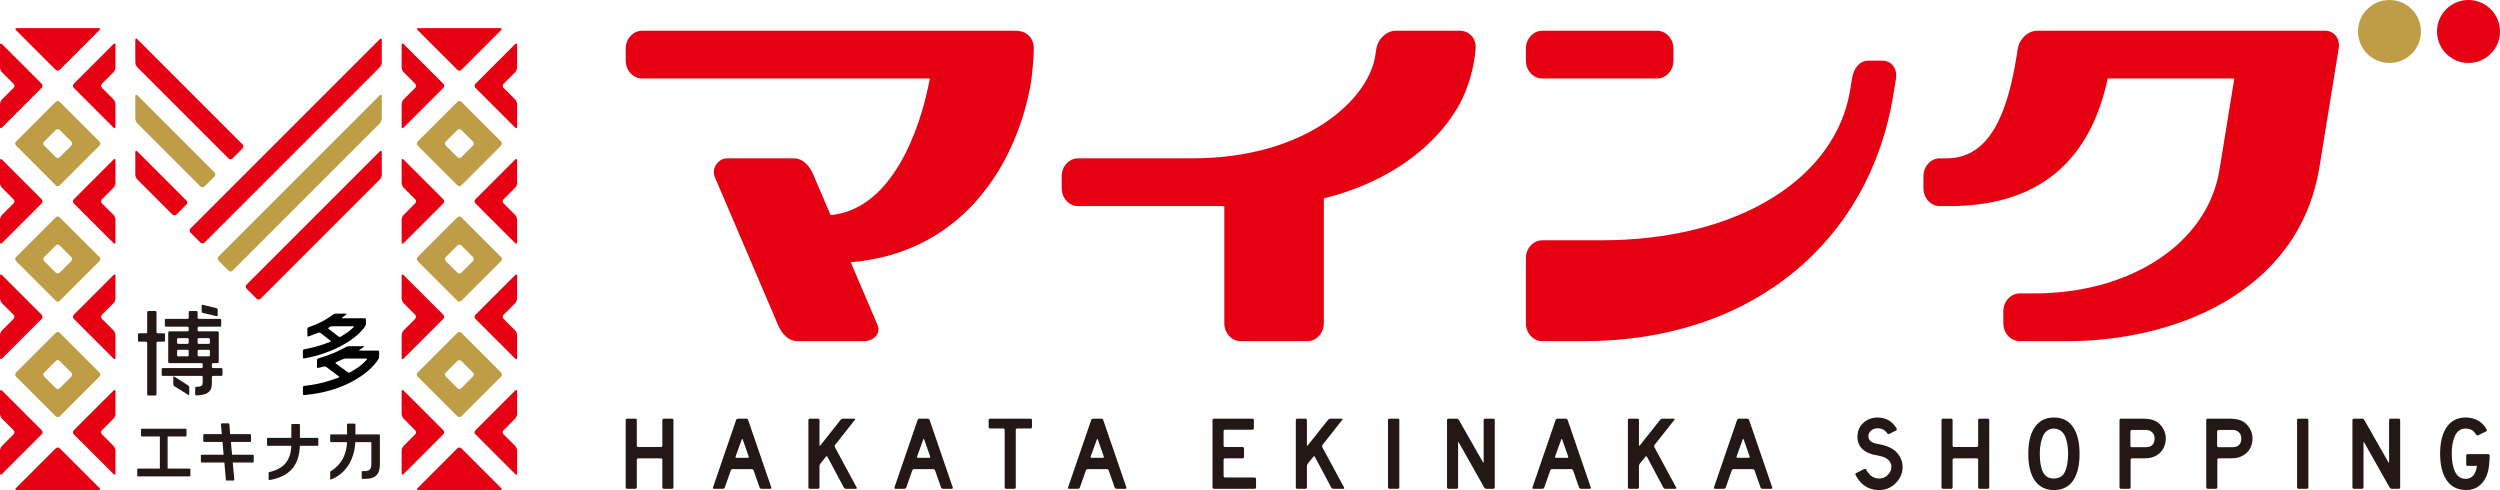 <?xml version="1.0" encoding="UTF-8"?><svg id="_レイヤー_2" xmlns="http://www.w3.org/2000/svg" viewBox="0 0 500 98.01"><g id="_レイヤー_1-2"><path d="M27.063,34.926c0,.309.18.741.399.96l7.025,7.025c.22.217.578.217.794,0l2.01-2.011c.22-.217.22-.577,0-.794l-9.829-9.829c-.219-.217-.399-.146-.399.163v4.486Z" style="fill:#e50012;"/><path d="M27.063,23.706c0,.311.18.741.399.961l12.635,12.634c.218.22.575.22.794,0l2.009-2.013c.219-.217.219-.575,0-.792l-15.439-15.439c-.219-.219-.399-.146-.399.165v4.484Z" style="fill:#bf9c46;"/><path d="M45.706,31.689c.219.22.576.22.794,0l2.011-2.007c.219-.219.219-.578,0-.795L27.462,7.837c-.219-.221-.399-.145-.399.166v4.484c0,.31.18.742.399.961l18.245,18.241Z" style="fill:#e50012;"/><path d="M49.305,56.935c-.218.218-.218.575,0,.792l2.011,2.011c.217.217.575.217.794,0l23.852-23.852c.217-.219.397-.651.397-.96v-4.486c0-.309-.18-.381-.397-.163l-26.658,26.659Z" style="fill:#e50012;"/><path d="M76.36,19.222c0-.311-.18-.384-.397-.165l-32.267,32.267c-.218.217-.218.578,0,.794l2.011,2.01c.219.22.576.22.794,0l29.463-29.461c.217-.22.397-.65.397-.961v-4.484Z" style="fill:#bf9c46;"/><path d="M75.963,13.448c.217-.219.397-.651.397-.961v-4.484c0-.311-.18-.386-.397-.166l-37.879,37.878c-.218.219-.218.575,0,.794l2.013,2.01c.218.219.575.217.794,0L75.963,13.448Z" style="fill:#e50012;"/><path d="M11.946,20.369c-.218-.216-.575-.216-.795,0l-7.948,7.95c-.22.217-.22.578,0,.795l7.948,7.947c.22.22.577.22.795,0l7.949-7.947c.217-.217.217-.578,0-.795l-7.949-7.95ZM8.828,29.114c-.218-.217-.218-.578,0-.795l2.322-2.322c.22-.22.577-.22.795,0l2.322,2.322c.22.217.22.578,0,.795l-2.322,2.322c-.218.22-.575.22-.795,0l-2.322-2.322Z" style="fill:#bf9c46;"/><path d="M11.946,43.468c-.218-.22-.575-.22-.795,0l-7.948,7.947c-.22.22-.22.577,0,.797l7.948,7.947c.22.22.577.22.795,0l7.949-7.947c.217-.22.217-.577,0-.797l-7.949-7.947ZM8.828,52.212c-.218-.22-.218-.577,0-.797l2.322-2.322c.22-.218.577-.218.795,0l2.322,2.322c.22.22.22.577,0,.797l-2.322,2.323c-.218.217-.575.217-.795,0l-2.322-2.323Z" style="fill:#bf9c46;"/><path d="M11.946,66.565c-.218-.219-.575-.219-.795,0l-7.948,7.948c-.22.22-.22.575,0,.797l7.948,7.947c.22.218.577.218.795,0l7.949-7.947c.217-.222.217-.577,0-.797l-7.949-7.948ZM8.828,75.31c-.218-.222-.218-.577,0-.797l2.322-2.322c.22-.221.577-.221.795,0l2.322,2.322c.22.22.22.575,0,.797l-2.322,2.321c-.218.22-.575.22-.795,0l-2.322-2.321Z" style="fill:#bf9c46;"/><path d="M.398,8.823c-.221-.219-.398-.146-.398.163v4.502c0,.308.177.74.398.958l2.322,2.322c.219.22.219.578,0,.795l-2.322,2.322c-.221.22-.398.651-.398.958v4.502c0,.311.177.383.398.163l7.948-7.947c.219-.217.219-.575,0-.795L.398,8.823Z" style="fill:#e50012;"/><path d="M19.895,6.018c.217-.22.144-.398-.166-.398H3.367c-.309,0-.385.178-.165.398l7.948,7.947c.22.217.577.217.795,0l7.949-7.947Z" style="fill:#e50012;"/><path d="M3.202,97.609c-.22.22-.144.401.165.401h16.362c.31,0,.383-.182.166-.401l-7.949-7.947c-.218-.216-.575-.216-.795,0l-7.948,7.947Z" style="fill:#e50012;"/><path d="M.398,31.922c-.221-.22-.398-.148-.398.161v4.502c0,.31.177.741.398.958l2.322,2.325c.219.217.219.574,0,.795l-2.322,2.322c-.221.217-.398.65-.398.958v4.502c0,.311.177.383.398.167l7.948-7.95c.219-.221.219-.578,0-.795L.398,31.922Z" style="fill:#e50012;"/><path d="M.398,55.017c-.221-.22-.398-.147-.398.166v4.501c0,.31.177.74.398.96l2.322,2.321c.219.217.219.577,0,.797l-2.322,2.321c-.221.216-.398.65-.398.958v4.506c0,.308.177.383.398.163l7.948-7.947c.219-.22.219-.58,0-.797L.398,55.017Z" style="fill:#e50012;"/><path d="M.398,78.114c-.221-.219-.398-.146-.398.164v4.5c0,.31.177.741.398.961l2.322,2.323c.219.22.219.574,0,.794l-2.322,2.322c-.221.221-.398.651-.398.961v4.5c0,.311.177.386.398.164l7.948-7.947c.219-.22.219-.574,0-.794l-7.948-7.948Z" style="fill:#e50012;"/><path d="M22.7,8.823c.217-.219.398-.146.398.163v4.502c0,.308-.181.74-.398.958l-2.322,2.322c-.22.22-.22.578,0,.795l2.322,2.322c.217.22.398.651.398.958v4.502c0,.311-.181.383-.398.163l-7.949-7.947c-.218-.217-.218-.575,0-.795l7.949-7.947Z" style="fill:#e50012;"/><path d="M22.7,31.922c.217-.22.398-.148.398.161v4.502c0,.31-.181.741-.398.958l-2.322,2.325c-.22.217-.22.574,0,.795l2.322,2.322c.217.217.398.65.398.958v4.502c0,.311-.181.383-.398.167l-7.949-7.95c-.218-.221-.218-.578,0-.795l7.949-7.947Z" style="fill:#e50012;"/><path d="M22.7,55.017c.217-.22.398-.147.398.166v4.501c0,.31-.181.74-.398.96l-2.322,2.321c-.22.217-.22.577,0,.797l2.322,2.321c.217.216.398.65.398.958v4.506c0,.308-.181.383-.398.163l-7.949-7.947c-.218-.22-.218-.58,0-.797l7.949-7.947Z" style="fill:#e50012;"/><path d="M22.7,78.114c.217-.219.398-.146.398.164v4.5c0,.31-.181.741-.398.961l-2.322,2.323c-.22.22-.22.574,0,.794l2.322,2.322c.217.221.398.651.398.961v4.5c0,.311-.181.386-.398.164l-7.949-7.947c-.218-.22-.218-.574,0-.794l7.949-7.948Z" style="fill:#e50012;"/><path d="M92.273,20.369c-.218-.216-.576-.216-.796,0l-7.947,7.95c-.219.217-.219.578,0,.795l7.947,7.947c.22.22.578.22.796,0l7.95-7.947c.216-.217.216-.578,0-.795l-7.95-7.95ZM89.154,29.114c-.216-.217-.216-.578,0-.795l2.322-2.322c.22-.22.578-.22.796,0l2.322,2.322c.22.217.22.578,0,.795l-2.322,2.322c-.218.22-.576.22-.796,0l-2.322-2.322Z" style="fill:#bf9c46;"/><path d="M92.273,43.468c-.218-.22-.576-.22-.796,0l-7.947,7.947c-.219.22-.219.577,0,.797l7.947,7.947c.22.22.578.22.796,0l7.95-7.947c.216-.22.216-.577,0-.797l-7.95-7.947ZM89.154,52.212c-.216-.22-.216-.577,0-.797l2.322-2.322c.22-.218.578-.218.796,0l2.322,2.322c.22.22.22.577,0,.797l-2.322,2.323c-.218.217-.576.217-.796,0l-2.322-2.323Z" style="fill:#bf9c46;"/><path d="M92.273,66.565c-.218-.219-.576-.219-.796,0l-7.947,7.948c-.219.22-.219.575,0,.797l7.947,7.947c.22.218.578.218.796,0l7.95-7.947c.216-.222.216-.577,0-.797l-7.95-7.948ZM89.154,75.31c-.216-.222-.216-.577,0-.797l2.322-2.322c.22-.221.578-.221.796,0l2.322,2.322c.22.22.22.575,0,.797l-2.322,2.321c-.218.22-.576.22-.796,0l-2.322-2.321Z" style="fill:#bf9c46;"/><path d="M80.725,8.823c-.218-.219-.398-.146-.398.163v4.502c0,.308.18.74.398.958l2.322,2.322c.221.22.221.578,0,.795l-2.322,2.322c-.218.22-.398.651-.398.958v4.502c0,.311.18.383.398.163l7.949-7.947c.218-.217.218-.575,0-.795l-7.949-7.947Z" style="fill:#e50012;"/><path d="M100.223,6.018c.216-.22.143-.398-.167-.398h-16.361c-.31,0-.384.178-.165.398l7.947,7.947c.22.217.578.217.796,0l7.95-7.947Z" style="fill:#e50012;"/><path d="M83.529,97.609c-.219.22-.145.401.165.401h16.361c.31,0,.384-.182.167-.401l-7.95-7.947c-.218-.216-.576-.216-.796,0l-7.947,7.947Z" style="fill:#e50012;"/><path d="M80.725,31.922c-.218-.22-.398-.148-.398.161v4.502c0,.31.18.741.398.958l2.322,2.325c.221.217.221.574,0,.795l-2.322,2.322c-.218.217-.398.65-.398.958v4.502c0,.311.18.383.398.167l7.949-7.95c.218-.221.218-.578,0-.795l-7.949-7.947Z" style="fill:#e50012;"/><path d="M80.725,55.017c-.218-.22-.398-.147-.398.166v4.501c0,.31.18.74.398.96l2.322,2.321c.221.217.221.577,0,.797l-2.322,2.321c-.218.216-.398.65-.398.958v4.506c0,.308.18.383.398.163l7.949-7.947c.218-.22.218-.58,0-.797l-7.949-7.947Z" style="fill:#e50012;"/><path d="M80.725,78.114c-.218-.219-.398-.146-.398.164v4.5c0,.31.18.741.398.961l2.322,2.323c.221.22.221.574,0,.794l-2.322,2.322c-.218.221-.398.651-.398.961v4.5c0,.311.18.386.398.164l7.949-7.947c.218-.22.218-.574,0-.794l-7.949-7.948Z" style="fill:#e50012;"/><path d="M103.026,8.823c.22-.219.398-.146.398.163v4.502c0,.308-.178.74-.398.958l-2.321,2.322c-.221.22-.221.578,0,.795l2.321,2.322c.22.22.398.651.398.958v4.502c0,.311-.178.383-.398.163l-7.948-7.947c-.218-.217-.218-.575,0-.795l7.948-7.947Z" style="fill:#e50012;"/><path d="M103.026,31.922c.22-.22.398-.148.398.161v4.502c0,.31-.178.741-.398.958l-2.321,2.325c-.221.217-.221.574,0,.795l2.321,2.322c.22.217.398.65.398.958v4.502c0,.311-.178.383-.398.167l-7.948-7.95c-.218-.221-.218-.578,0-.795l7.948-7.947Z" style="fill:#e50012;"/><path d="M103.026,55.017c.22-.22.398-.147.398.166v4.501c0,.31-.178.74-.398.96l-2.321,2.321c-.221.217-.221.577,0,.797l2.321,2.321c.22.216.398.65.398.958v4.506c0,.308-.178.383-.398.163l-7.948-7.947c-.218-.22-.218-.58,0-.797l7.948-7.947Z" style="fill:#e50012;"/><path d="M103.026,78.114c.22-.219.398-.146.398.164v4.5c0,.31-.178.741-.398.961l-2.321,2.323c-.221.22-.221.574,0,.794l2.321,2.322c.22.221.398.651.398.961v4.5c0,.311-.178.386-.398.164l-7.948-7.947c-.218-.22-.218-.574,0-.794l7.948-7.948Z" style="fill:#e50012;"/><polygon points="33.376 93.866 33.376 87.141 37.154 87.141 37.154 85.89 28.346 85.89 28.346 87.141 32.124 87.141 32.124 93.866 27.598 93.866 27.598 95.132 37.929 95.132 37.929 93.866 33.376 93.866" style="fill:#231815;"/><path d="M37.929,95.28h-10.331c-.082,0-.148-.066-.148-.148v-1.266c0-.082.066-.149.148-.149h4.377v-6.427h-3.628c-.081,0-.148-.065-.148-.148v-1.251c0-.082.067-.148.148-.148h8.808c.082,0,.149.066.149.148v1.251c0,.084-.067.148-.149.148h-3.629v6.427h4.404c.082,0,.149.067.149.149v1.266c0,.082-.067.148-.149.148ZM27.747,94.984h10.033v-.969h-4.404c-.081,0-.148-.066-.148-.148v-6.724c0-.082.067-.148.148-.148h3.63v-.954h-8.51v.954h3.628c.081,0,.148.066.148.148v6.724c0,.083-.067.148-.148.148h-4.377v.969Z" style="fill:#231815;"/><path d="M46.383,92.358l.335,3.599h-1.395l-.308-3.599h-4.69v-1.266h4.561l-.247-2.852h-3.836v-1.264h3.723l-.196-2.157h1.384l.179,2.157h4.162v1.264h-4.045l.271,2.852h4.315v1.266h-4.212Z" style="fill:#231815;"/><path d="M46.719,96.105h-1.395c-.077,0-.14-.058-.148-.136l-.298-3.463h-4.554c-.083,0-.149-.066-.149-.148v-1.266c0-.082.066-.148.149-.148h4.399l-.222-2.555h-3.698c-.082,0-.149-.066-.149-.148v-1.264c0-.083.067-.148.149-.148h3.56l-.182-1.995c-.003-.042.011-.083.037-.114.029-.031.069-.049.11-.049h1.384c.076,0,.141.06.148.137l.168,2.021h4.025c.082,0,.149.065.149.148v1.264c0,.083-.067.148-.149.148h-3.881l.245,2.555h4.178c.082,0,.148.066.148.148v1.266c0,.083-.066.148-.148.148h-4.05l.32,3.438c.005.041-.009.082-.038.113-.028.032-.067.049-.11.049ZM45.461,95.808h1.094l-.321-3.437c-.003-.041.011-.082.038-.114.028-.031.07-.049.111-.049h4.063v-.968h-4.166c-.076,0-.14-.058-.148-.134l-.271-2.854c-.005-.041.009-.083.038-.114.027-.031.068-.048.109-.048h3.896v-.967h-4.013c-.078,0-.141-.06-.148-.136l-.168-2.021h-1.084l.182,1.995c.003.041-.01.082-.038.113-.029.031-.068.049-.109.049h-3.574v.967h3.686c.076,0,.141.059.148.136l.247,2.852c.003.041-.012.082-.039.114-.028.03-.069.048-.11.048h-4.414v.968h4.543c.077,0,.142.06.148.136l.298,3.463Z" style="fill:#231815;"/><path d="M59.834,89.014c-.103,4.002-2.04,6.17-5.964,6.853v-1.302c2.971-.699,4.439-2.273,4.543-5.551h-4.86v-1.292h4.86v-2.771h1.421v2.771h3.68v1.292h-3.68Z" style="fill:#231815;"/><path d="M53.87,96.015c-.035,0-.07-.012-.095-.037-.035-.026-.053-.069-.053-.112v-1.302c0-.069.047-.129.114-.144,2.956-.696,4.285-2.272,4.424-5.258h-4.707c-.083,0-.149-.066-.149-.148v-1.292c0-.083.066-.148.149-.148h4.713v-2.623c0-.084.066-.149.148-.149h1.421c.081,0,.148.066.148.149v2.623h3.531c.082,0,.149.066.149.148v1.292c0,.082-.067.148-.149.148h-3.536c-.146,3.975-2.083,6.155-6.082,6.85-.008.002-.018.003-.026.003ZM54.018,94.681v1.006c3.765-.71,5.568-2.836,5.667-6.679,0-.079.067-.144.148-.144h3.531v-.994h-3.531c-.083,0-.148-.066-.148-.148v-2.623h-1.123v2.623c0,.083-.066.148-.149.148h-4.711v.994h4.711c.041,0,.08.016.108.046s.043.068.041.109c-.102,3.206-1.463,4.905-4.544,5.662Z" style="fill:#231815;"/><path d="M73.128,95.621h-.634v-1.25h.376c1.174,0,1.549-.492,1.549-1.561v-4.531h-3.492c-.179,4.054-2.282,6.492-4.735,7.473v-1.356c1.781-1.044,3.306-3.021,3.369-6.117h-3.369v-1.253h3.369v-2.154h1.38v2.154h4.887v5.886c0,1.844-.801,2.709-2.699,2.709Z" style="fill:#231815;"/><path d="M66.191,95.901c-.029,0-.058-.009-.084-.026-.041-.027-.065-.073-.065-.124v-1.356c0-.053.028-.102.073-.129,1.182-.693,3.165-2.368,3.291-5.84h-3.215c-.082,0-.148-.065-.148-.148v-1.253c0-.083.066-.149.148-.149h3.219v-2.005c0-.082.068-.149.15-.149h1.38c.083,0,.149.067.149.149v2.005h4.738c.081,0,.148.066.148.149v5.886c0,1.95-.905,2.857-2.847,2.857h-.634c-.083,0-.149-.066-.149-.148v-1.25c0-.084.066-.148.149-.148h.376c1.034,0,1.4-.371,1.4-1.413v-4.382h-3.202c-.201,3.601-1.952,6.316-4.822,7.463-.017.007-.037.011-.056.011ZM66.34,94.481v1.048c2.672-1.165,4.286-3.796,4.439-7.256.003-.079.069-.143.148-.143h3.492c.082,0,.149.067.149.149v4.531c0,1.216-.492,1.71-1.698,1.71h-.228v.954h.486c1.788,0,2.55-.766,2.55-2.56v-5.737h-4.739c-.082,0-.148-.067-.148-.149v-2.006h-1.083v2.006c0,.082-.067.149-.148.149h-3.22v.955h3.22c.04,0,.078.016.105.046.028.027.044.067.043.108-.074,3.646-2.109,5.437-3.369,6.198Z" style="fill:#231815;"/><path d="M73.063,65.19c.073-.11.132-.308.132-.44v-.852c0-.132-.108-.24-.24-.24h-4.477c-.132,0-.151-.061-.043-.137l.819-.637c.098-.088.071-.16-.061-.16h-2.056c-.132,0-.328.062-.437.138,0,0-1.371.959-2.148,1.371-1.175.624-2.851,1.22-2.851,1.22-.124.044-.226.189-.226.321v1.342c0,.132.102.206.228.164l1.991-.742c.124-.046.311-.018.417.062l1.97,1.525c.102.083.086.19-.038.238,0,0-1.666.645-2.786.95-.827.225-2.445.553-2.445.553-.129.026-.235.156-.235.288v1.339c0,.132.106.221.236.197,0,0,.769-.14,1.274-.255.762-.174,1.523-.389,2.279-.633,1.338-.436,2.641-.983,3.836-1.612,1.31-.688,2.487-1.483,3.431-2.348.407-.373.77-.759,1.083-1.157.176-.231.348-.493.348-.493ZM68.124,67.345c-.113.068-.289.057-.392-.026l-2.004-1.547c-.106-.079-.098-.195.018-.258l.241-.135c.113-.069.313-.125.445-.125h4.234c.132,0,.162.075.067.166,0,0-.636.612-1.202,1.018-.496.355-1.407.907-1.407.907Z"/><path d="M71.931,70.116c-.132,0-.151-.061-.042-.136l.862-.588c.105-.08.083-.146-.049-.146h-2.969c-.132,0-.335.051-.451.114,0,0-1.55.833-2.659,1.297-.974.41-2.995,1.04-2.995,1.04-.126.039-.229.179-.229.311v1.394c0,.132.106.218.235.19l1.18-.296c.128-.031.32.007.427.085l2.53,1.905c.104.081.088.184-.036.229,0,0-1.959.71-3.177,1.013-.698.171-1.419.319-2.162.443-.593.096-1.577.208-1.577.208-.131.015-.238.135-.238.267v1.352c0,.132.108.23.239.218,0,0,.991-.091,1.577-.174.948-.137,1.844-.311,2.694-.518,1.767-.434,3.319-1.012,4.657-1.662,1.86-.903,3.305-1.945,4.351-2.938.526-.5.952-.987,1.279-1.435.183-.255.335-.516.335-.516.066-.114.121-.315.121-.447v-.969c0-.132-.108-.24-.24-.24h-3.656ZM69.97,74.485c-.115.065-.294.053-.399-.028l-2.407-1.771c-.107-.077-.095-.183.027-.235l1.436-.637c.12-.056.325-.102.457-.102h4.192c.132,0,.172.084.089.186,0,0-.202.25-.421.469-.32.323-.696.645-1.125.964-.59.437-1.849,1.152-1.849,1.152Z"/><path d="M42.62,73.618c-.132,0-.24-.108-.24-.24v-.517c0-.132.108-.24.24-.24h.891c.132,0,.24-.108.24-.24v-5.869c0-.132-.108-.24-.24-.24h-3.747c-.132,0-.24-.108-.24-.24v-.458c0-.132.108-.24.24-.24h4.238c.132,0,.24-.108.24-.24v-1.079c0-.132-.108-.24-.24-.24h-4.238c-.132,0-.24-.108-.24-.24v-1.099c0-.132-.108-.24-.24-.24h-1.303c-.132,0-.24.108-.24.24v1.099c0,.132-.108.24-.24.24h-4.291c-.132,0-.24.108-.24.24v1.079c0,.132.108.24.24.24h4.291c.132,0,.24.108.24.24v.458c0,.132-.108.24-.24.24h-3.615c-.132,0-.24.108-.24.24v5.869c0,.132.108.24.24.24h6.413c.132,0,.24.108.24.24v.517c0,.132-.108.24-.24.24h-7.726c-.132,0-.24.108-.24.24v1.078c0,.132.108.24.24.24h7.726c.132,0,.24.108.24.24v1.003c0,.132-.021.346-.047.475,0,0-.057.284-.485.391-.226.058-.732.077-.732.077-.132.005-.24.117-.24.249v1.251c0,.132.108.237.24.232,0,0,1.419-.045,2.088-.421.352-.195.642-.479.821-.891.123-.284.172-.807.172-.807.012-.131.023-.347.023-.479v-1.079c0-.132.108-.24.24-.24h1.64c.132,0,.24-.108.24-.24v-1.078c0-.132-.108-.24-.24-.24h-1.64ZM37.741,71.03c0,.132-.108.24-.24.24h-1.849c-.132,0-.24-.108-.24-.24v-.834c0-.132.108-.24.24-.24h1.849c.132,0,.24.108.24.24v.834ZM37.741,68.53c0,.132-.108.24-.24.24h-1.849c-.132,0-.24-.108-.24-.24v-.664c0-.132.108-.24.24-.24h1.849c.132,0,.24.108.24.24v.664ZM41.985,71.03c0,.132-.108.24-.24.24h-1.981c-.132,0-.24-.108-.24-.24v-.834c0-.132.108-.24.24-.24h1.981c.132,0,.24.108.24.24v.834ZM41.985,68.53c0,.132-.108.24-.24.24h-1.981c-.132,0-.24-.108-.24-.24v-.664c0-.132.108-.24.24-.24h1.981c.132,0,.24.108.24.24v.664Z" style="fill:#231815;"/><path d="M33.008,66.889c0-.132-.108-.24-.24-.24h-1.229c-.132,0-.24-.108-.24-.24v-3.972c0-.132-.108-.24-.24-.24h-1.381c-.132,0-.24.108-.24.24v3.972c0,.132-.108.24-.24.24h-1.361c-.132,0-.24.108-.24.24v1.21c0,.132.108.24.24.24h1.361c.132,0,.24.108.24.24v10.282c0,.132.108.24.24.24h1.381c.132,0,.24-.108.24-.24v-10.282c0-.132.108-.24.24-.24h1.229c.132,0,.24-.108.24-.24v-1.21Z" style="fill:#231815;"/><path d="M43.534,61.935c0-.132-.105-.266-.233-.298l-2.732-.676c-.128-.032-.233.05-.233.182v1.154c0,.132.105.265.234.295l2.731.637c.129.03.234-.053.234-.185v-1.109Z" style="fill:#231815;"/><path d="M34.655,76.874c0,.132.092.297.204.367l2.79,1.734c.112.07.204.019.204-.113v-1.401c0-.132-.091-.298-.203-.369l-2.793-1.775c-.111-.071-.203-.021-.203.111v1.447Z" style="fill:#231815;"/><path d="M134.69,97.478c0,.154-.126.28-.281.28h-1.656c-.156,0-.282-.126-.282-.28v-5.531c0-.156-.126-.279-.282-.279h-4.546c-.155,0-.282.123-.282.279v5.531c0,.154-.126.28-.281.28h-1.656c-.155,0-.282-.126-.282-.28v-13.468c0-.152.127-.281.282-.281h1.656c.155,0,.281.129.281.281v5.114c0,.154.127.28.282.28h4.546c.156,0,.282-.125.282-.28v-5.114c0-.152.126-.281.282-.281h1.656c.155,0,.281.129.281.281v13.468Z" style="fill:#231815;"/><path d="M154.263,97.493c.05.143-.036.265-.19.265h-1.783c-.154,0-.322-.122-.375-.265l-1.196-3.405c-.052-.147-.221-.268-.374-.268h-3.812c-.156,0-.323.121-.375.268l-1.198,3.405c-.05.143-.218.265-.373.265h-1.803c-.154,0-.24-.122-.191-.265l4.633-13.496c.049-.149.216-.269.372-.269h1.658c.153,0,.322.119.372.269l4.632,13.496ZM149.551,91.561c.155,0,.24-.12.187-.268l-1.195-3.404c-.052-.146-.136-.146-.189,0l-1.234,3.407c-.051.146.031.265.186.265h2.244Z" style="fill:#231815;"/><path d="M171.342,97.511c.072.137.007.247-.149.247h-2.012c-.154,0-.341-.11-.413-.247l-3.274-6.142c-.072-.138-.211-.148-.308-.03l-1.112,1.382c-.096.12-.176.349-.176.502v4.255c0,.154-.128.28-.282.28h-1.658c-.154,0-.281-.126-.281-.28v-13.468c0-.152.127-.281.281-.281h1.658c.154,0,.282.129.282.281v5.009c0,.153.076.182.174.06l4.067-5.13c.097-.119.302-.22.457-.22h2.285c.153,0,.202.101.106.223l-3.965,5.021c-.093.121-.114.332-.041.469l4.361,8.069Z" style="fill:#231815;"/><path d="M190.556,97.493c.051.143-.036.265-.191.265h-1.782c-.155,0-.322-.122-.374-.265l-1.195-3.405c-.05-.147-.22-.268-.376-.268h-3.813c-.155,0-.323.121-.374.268l-1.196,3.405c-.051.143-.219.265-.374.265h-1.802c-.157,0-.242-.122-.192-.265l4.634-13.496c.049-.149.217-.269.372-.269h1.658c.155,0,.323.119.372.269l4.633,13.496ZM185.845,91.561c.156,0,.24-.12.186-.268l-1.194-3.404c-.052-.146-.137-.146-.19,0l-1.231,3.407c-.053.146.03.265.185.265h2.244Z" style="fill:#231815;"/><path d="M206.397,85.417c0,.153-.127.279-.28.279h-2.681c-.157,0-.282.129-.282.282v11.499c0,.154-.128.28-.282.28h-1.656c-.155,0-.281-.126-.281-.28v-11.499c0-.153-.129-.282-.283-.282h-2.639c-.156,0-.282-.126-.282-.279v-1.407c0-.152.126-.281.282-.281h8.105c.153,0,.28.129.28.281v1.407Z" style="fill:#231815;"/><path d="M225.279,97.493c.051.143-.036.265-.19.265h-1.782c-.154,0-.323-.122-.374-.265l-1.197-3.405c-.051-.147-.218-.268-.375-.268h-3.81c-.157,0-.327.121-.376.268l-1.196,3.405c-.052.143-.219.265-.375.265h-1.804c-.154,0-.24-.122-.189-.265l4.633-13.496c.05-.149.216-.269.374-.269h1.657c.153,0,.321.119.371.269l4.633,13.496ZM220.568,91.561c.154,0,.24-.12.189-.268l-1.198-3.404c-.051-.146-.136-.146-.187,0l-1.234,3.407c-.052.146.03.265.186.265h2.243Z" style="fill:#231815;"/><path d="M251.211,97.478c0,.154-.126.28-.283.28h-8.15c-.152,0-.279-.126-.279-.28v-13.468c0-.152.127-.281.279-.281h7.711c.156,0,.283.129.283.281v1.659c0,.151-.127.28-.283.28h-5.487c-.158,0-.283.127-.283.28v2.895c0,.154.125.28.283.28h3.52c.157,0,.283.127.283.283v1.697c0,.154-.126.283-.283.283h-3.52c-.158,0-.283.123-.283.279v3.269c0,.154.125.283.283.283h5.926c.157,0,.283.124.283.28v1.7Z" style="fill:#231815;"/><path d="M268.825,97.511c.075.137.008.247-.146.247h-2.013c-.157,0-.34-.11-.414-.247l-3.273-6.142c-.072-.138-.212-.148-.308-.03l-1.112,1.382c-.099.12-.177.349-.177.502v4.255c0,.154-.125.28-.282.28h-1.658c-.154,0-.28-.126-.28-.28v-13.468c0-.152.126-.281.28-.281h1.658c.157,0,.282.129.282.281v5.009c0,.153.078.182.173.06l4.069-5.13c.096-.119.303-.22.457-.22h2.282c.158,0,.204.101.108.223l-3.964,5.021c-.096.121-.113.332-.041.469l4.359,8.069Z" style="fill:#231815;"/><path d="M279.864,97.478c0,.154-.128.28-.283.28h-1.7c-.153,0-.28-.126-.28-.28v-13.468c0-.152.126-.281.28-.281h1.7c.155,0,.283.129.283.281v13.468Z" style="fill:#231815;"/><path d="M298.951,97.478c0,.154-.126.28-.283.28h-1.404c-.155,0-.343-.11-.419-.246l-5.084-9.016c-.075-.133-.14-.119-.14.039v8.942c0,.154-.126.28-.279.28h-1.658c-.153,0-.28-.126-.28-.28v-13.468c0-.152.127-.281.28-.281h1.658c.153,0,.343.109.42.245l4.831,8.471c.075.136.138.117.138-.035v-8.401c0-.152.126-.281.281-.281h1.656c.157,0,.283.129.283.281v13.468Z" style="fill:#231815;"/><path d="M318.159,97.493c.051.143-.035.265-.19.265h-1.782c-.155,0-.323-.122-.374-.265l-1.195-3.405c-.055-.147-.221-.268-.374-.268h-3.813c-.157,0-.327.121-.376.268l-1.196,3.405c-.051.143-.218.265-.372.265h-1.807c-.153,0-.239-.122-.188-.265l4.633-13.496c.051-.149.216-.269.374-.269h1.658c.153,0,.32.119.37.269l4.634,13.496ZM313.447,91.561c.153,0,.239-.12.188-.268l-1.197-3.404c-.051-.146-.134-.146-.187,0l-1.234,3.407c-.052.146.034.265.187.265h2.243Z" style="fill:#231815;"/><path d="M335.238,97.511c.076.137.008.247-.147.247h-2.014c-.154,0-.338-.11-.412-.247l-3.273-6.142c-.072-.138-.212-.148-.31-.03l-1.114,1.382c-.095.12-.176.349-.176.502v4.255c0,.154-.126.28-.28.28h-1.657c-.153,0-.279-.126-.279-.28v-13.468c0-.152.126-.281.279-.281h1.657c.154,0,.28.129.28.281v5.009c0,.153.079.182.176.06l4.07-5.13c.095-.119.298-.22.454-.22h2.286c.156,0,.202.101.107.223l-3.965,5.021c-.096.121-.112.332-.04.469l4.358,8.069Z" style="fill:#231815;"/><path d="M354.453,97.493c.05.143-.035.265-.189.265h-1.784c-.152,0-.322-.122-.373-.265l-1.196-3.405c-.051-.147-.219-.268-.375-.268h-3.813c-.155,0-.323.121-.374.268l-1.195,3.405c-.054.143-.221.265-.376.265h-1.803c-.154,0-.24-.122-.189-.265l4.633-13.496c.051-.149.217-.269.371-.269h1.659c.154,0,.322.119.371.269l4.633,13.496ZM349.741,91.561c.156,0,.241-.12.186-.268l-1.194-3.404c-.051-.146-.137-.146-.19,0l-1.23,3.407c-.054.146.03.265.186.265h2.241Z" style="fill:#231815;"/><path d="M377.86,86.784c-.139.07-.322.025-.408-.106,0,0-.262-.389-.538-.593-.378-.28-.837-.421-1.377-.429-.545,0-.997.169-1.362.502-.364.336-.507.671-.491,1.129,0,.338.13.7.46.964.326.268.847.454,1.558.565,1.689.295,2.915.862,3.677,1.707.759.844,1.141,1.811,1.141,2.9,0,1.2-.454,2.262-1.361,3.193-.908.928-2.04,1.392-3.391,1.392-1.372-.017-2.521-.469-3.441-1.35-.325-.313-.624-.676-.896-1.097-.163-.255-.329-.573-.329-.573-.071-.136-.015-.304.121-.375l.459-.232c.136-.068.362-.184.501-.252l.654-.328c.136-.07.312-.018.393.114,0,0,.48.817.867,1.149.492.427,1.06.639,1.712.639.669.012,1.245-.22,1.735-.701.49-.482.735-1.041.735-1.685.012-.433-.177-.862-.565-1.286-.392-.426-1.084-.729-2.075-.911-1.339-.197-2.365-.605-3.076-1.226-.715-.62-1.07-1.566-1.07-2.434-.028-1.031.308-2.041,1.049-2.767.824-.808,1.791-1.196,3.034-1.196.872.02,1.632.238,2.283.647.531.338.99.808,1.373,1.408.082.134.103.169.103.169.075.136.023.302-.113.374l-.256.125c-.136.071-.362.184-.501.255l-.606.305Z" style="fill:#231815;"/><path d="M397.848,97.478c0,.154-.127.28-.281.28h-1.656c-.156,0-.28-.126-.28-.28v-5.531c0-.156-.129-.279-.284-.279h-4.546c-.155,0-.28.123-.28.279v5.531c0,.154-.127.28-.283.28h-1.657c-.155,0-.281-.126-.281-.28v-13.468c0-.152.126-.281.281-.281h1.657c.156,0,.283.129.283.281v5.114c0,.154.125.28.28.28h4.546c.155,0,.284-.125.284-.28v-5.114c0-.152.124-.281.28-.281h1.656c.154,0,.281.129.281.281v13.468Z" style="fill:#231815;"/><path d="M410.783,98.01c-1.647,0-2.914-.622-3.801-1.874-.885-1.251-1.327-3.047-1.327-5.393,0-2.29.443-4.068,1.327-5.34.887-1.268,2.153-1.904,3.801-1.904,1.675,0,2.949.636,3.821,1.904.871,1.272,1.31,3.05,1.31,5.34,0,2.346-.439,4.142-1.31,5.393-.872,1.252-2.146,1.874-3.821,1.874ZM410.783,85.719c-.977,0-1.688.464-2.136,1.392-.447.929-.677,2.123-.692,3.591,0,1.647.222,2.896.661,3.749.439.85,1.163,1.266,2.167,1.254,1.059-.025,1.793-.467,2.196-1.32.407-.849.625-2.077.651-3.682-.026-1.563-.262-2.772-.701-3.622-.441-.855-1.155-1.306-2.146-1.362Z" style="fill:#231815;"/><path d="M428.782,91.667h-2.378c-.153,0-.279.123-.279.279v5.531c0,.154-.129.28-.28.28h-1.659c-.155,0-.282-.126-.282-.28v-13.468c0-.152.127-.281.282-.281h4.065c.154,0,.408.002.562.011,0,0,.674.028,1.083.095.429.076.803.192,1.126.343.628.303,1.141.779,1.539,1.435.399.656.599,1.34.599,2.054,0,.739-.161,1.406-.483,2.009-.322.601-.806,1.085-1.454,1.454-.293.168-.621.297-.979.386-.439.108-.926.156-1.462.151ZM430.92,87.707c0-.545-.164-.964-.494-1.257-.328-.291-.694-.443-1.097-.458h-2.967c-.153,0-.279.123-.279.279v2.894c0,.153.126.28.279.28h2.769c.156,0,.405-.023.559-.056,0,0,.497-.095.789-.406.291-.305.441-.731.441-1.276Z" style="fill:#231815;"/><path d="M446.125,91.667h-2.378c-.153,0-.28.123-.28.279v5.531c0,.154-.126.28-.28.28h-1.659c-.153,0-.279-.126-.279-.28v-13.468c0-.152.125-.281.279-.281h4.065c.155,0,.409.002.563.011,0,0,.677.028,1.081.095.433.076.805.192,1.128.343.632.303,1.144.779,1.541,1.435.398.656.595,1.34.595,2.054,0,.739-.158,1.406-.481,2.009-.322.601-.805,1.085-1.455,1.454-.293.168-.618.297-.981.386-.433.108-.923.156-1.459.151ZM448.261,87.707c0-.545-.163-.964-.492-1.257-.327-.291-.695-.443-1.099-.458h-2.964c-.153,0-.283.123-.283.279v2.894c0,.153.129.28.283.28h2.769c.152,0,.405-.023.555-.056,0,0,.501-.095.794-.406.291-.305.438-.731.438-1.276Z" style="fill:#231815;"/><path d="M461.676,97.478c0,.154-.126.28-.278.28h-1.701c-.155,0-.284-.126-.284-.28v-13.468c0-.152.129-.281.284-.281h1.701c.152,0,.278.129.278.281v13.468Z" style="fill:#231815;"/><path d="M480.034,97.478c0,.154-.128.28-.28.28h-1.406c-.154,0-.343-.11-.42-.246l-5.084-9.016c-.075-.133-.139-.119-.139.039v8.942c0,.154-.126.28-.279.28h-1.658c-.152,0-.283-.126-.283-.28v-13.468c0-.152.131-.281.283-.281h1.658c.153,0,.343.109.418.245l4.834,8.471c.075.136.138.117.138-.035v-8.401c0-.152.126-.281.28-.281h1.658c.153,0,.28.129.28.281v13.468Z" style="fill:#231815;"/><path d="M493.158,95.768c1.257-.027,2.003-.893,2.239-2.595h-1.874c-.156,0-.282-.126-.282-.281v-1.783c0-.154.126-.283.282-.283h4.126c.156,0,.282.129.282.283v.043c0,.156-.007.409-.013.562,0,0-.073,1.438-.224,2.162-.207,1.002-.559,1.823-1.05,2.468-.846,1.11-1.983,1.665-3.423,1.665-1.691-.016-2.978-.658-3.864-1.929-.889-1.266-1.332-3.046-1.332-5.337s.443-4.068,1.332-5.34c.886-1.268,2.154-1.904,3.801-1.904,1.831.036,3.184.769,4.053,2.191.091.15.129.217.129.217.071.136.05.29-.05.341-.096.048-.295.143-.429.211l-1.211.598c-.139.07-.32.017-.403-.114,0,0-.385-.602-.753-.847-.371-.248-.819-.374-1.337-.379-.978,0-1.69.464-2.136,1.392-.449.929-.672,2.138-.672,3.632s.222,2.704.672,3.635c.446.925,1.157,1.39,2.136,1.39Z" style="fill:#231815;"/><path d="M203.372,6.161c-.043-.002-.084-.014-.128-.014h-74.816c-1.808,0-3.287,1.604-3.287,3.569v2.416c0,1.962,1.478,3.566,3.287,3.566h57.545c-1.926,10.454-7.672,26.201-19.852,27.325l-3.47-8.121c-.759-1.78-2.078-3.236-3.884-3.236h-13.329c-1.807,0-3.219,1.998-2.46,3.776l12.63,29.553c.76,1.78,2.078,3.235,3.885,3.235h13.329c1.808,0,3.448-1.454,2.687-3.235l-5.359-12.541c23.829-2.041,33.714-21.613,36.104-36.308,0,0,.507-4.025.507-6.431,0-2.189-1.472-3.482-3.391-3.555Z" style="fill:#e50012;"/><path d="M465.03,6.147h-57.603c-1.806,0-3.542,1.604-3.864,3.569l-.257,1.603c-1.747,10.767-5.091,20.347-13.978,20.347h-1.357c-1.806,0-3.285,1.604-3.285,3.569l.002,2.416c-.002,1.963,1.478,3.569,3.283,3.569h1.911c19.997,0,28.621-11.256,31.664-25.521h25.317l-2.968,18.273c-2.421,14.818-17.872,24.71-37.033,24.71h-2.912c-1.806,0-3.283,1.604-3.283,3.562v2.419c0,1.962,1.477,3.569,3.283,3.569h9.664c20.283,0,46.096-9.084,50.289-34.885l3.832-23.629c.323-1.965-.892-3.569-2.706-3.569Z" style="fill:#e50012;"/><path d="M484.191,6.292c0,3.482-2.819,6.298-6.297,6.298s-6.295-2.817-6.295-6.298,2.822-6.292,6.295-6.292,6.297,2.82,6.297,6.292Z" style="fill:#bf9c46;"/><path d="M500,6.292c0,3.482-2.819,6.298-6.305,6.298s-6.292-2.817-6.292-6.298,2.821-6.292,6.292-6.292,6.305,2.82,6.305,6.292Z" style="fill:#e50012;"/><path d="M291.964,6.147h-12.825c-1.803,0-3.541,1.604-3.865,3.569l-.257,1.603c-1.372,8.462-13.641,20.347-36.593,20.347h-22.799c-1.808,0-3.288,1.604-3.288,3.569v2.416c0,1.963,1.48,3.569,3.288,3.569h29.238v23.443c0,1.964,1.477,3.567,3.283,3.567h13.333c1.81,0,3.288-1.604,3.288-3.567v-24.988c5.482-1.338,10.564-3.479,14.919-6.264,5.325-3.407,9.573-7.741,12.232-12.592,1.713-3.127,2.949-7.36,3.211-11.162.137-2.026-1.357-3.511-3.164-3.511Z" style="fill:#e50012;"/><path d="M334.688,12.132c0,1.962-1.478,3.566-3.284,3.566h-22.944c-1.809,0-3.287-1.604-3.287-3.566v-2.416c0-1.965,1.478-3.569,3.287-3.569h22.944c1.806,0,3.284,1.604,3.284,3.569v2.416Z" style="fill:#e50012;"/><path d="M376.493,12.132h-2.83c-1.808,0-2.943,1.604-3.261,3.566l-.378,2.33c-2.835,17.478-22.151,30.028-49.709,30.028h-11.853c-1.808,0-3.289,1.606-3.289,3.563v13.042c0,1.962,1.482,3.569,3.289,3.569h8.308c33.853,0,57.168-20.14,61.893-49.227l.537-3.304c.318-1.963-.901-3.566-2.707-3.566Z" style="fill:#e50012;"/></g></svg>